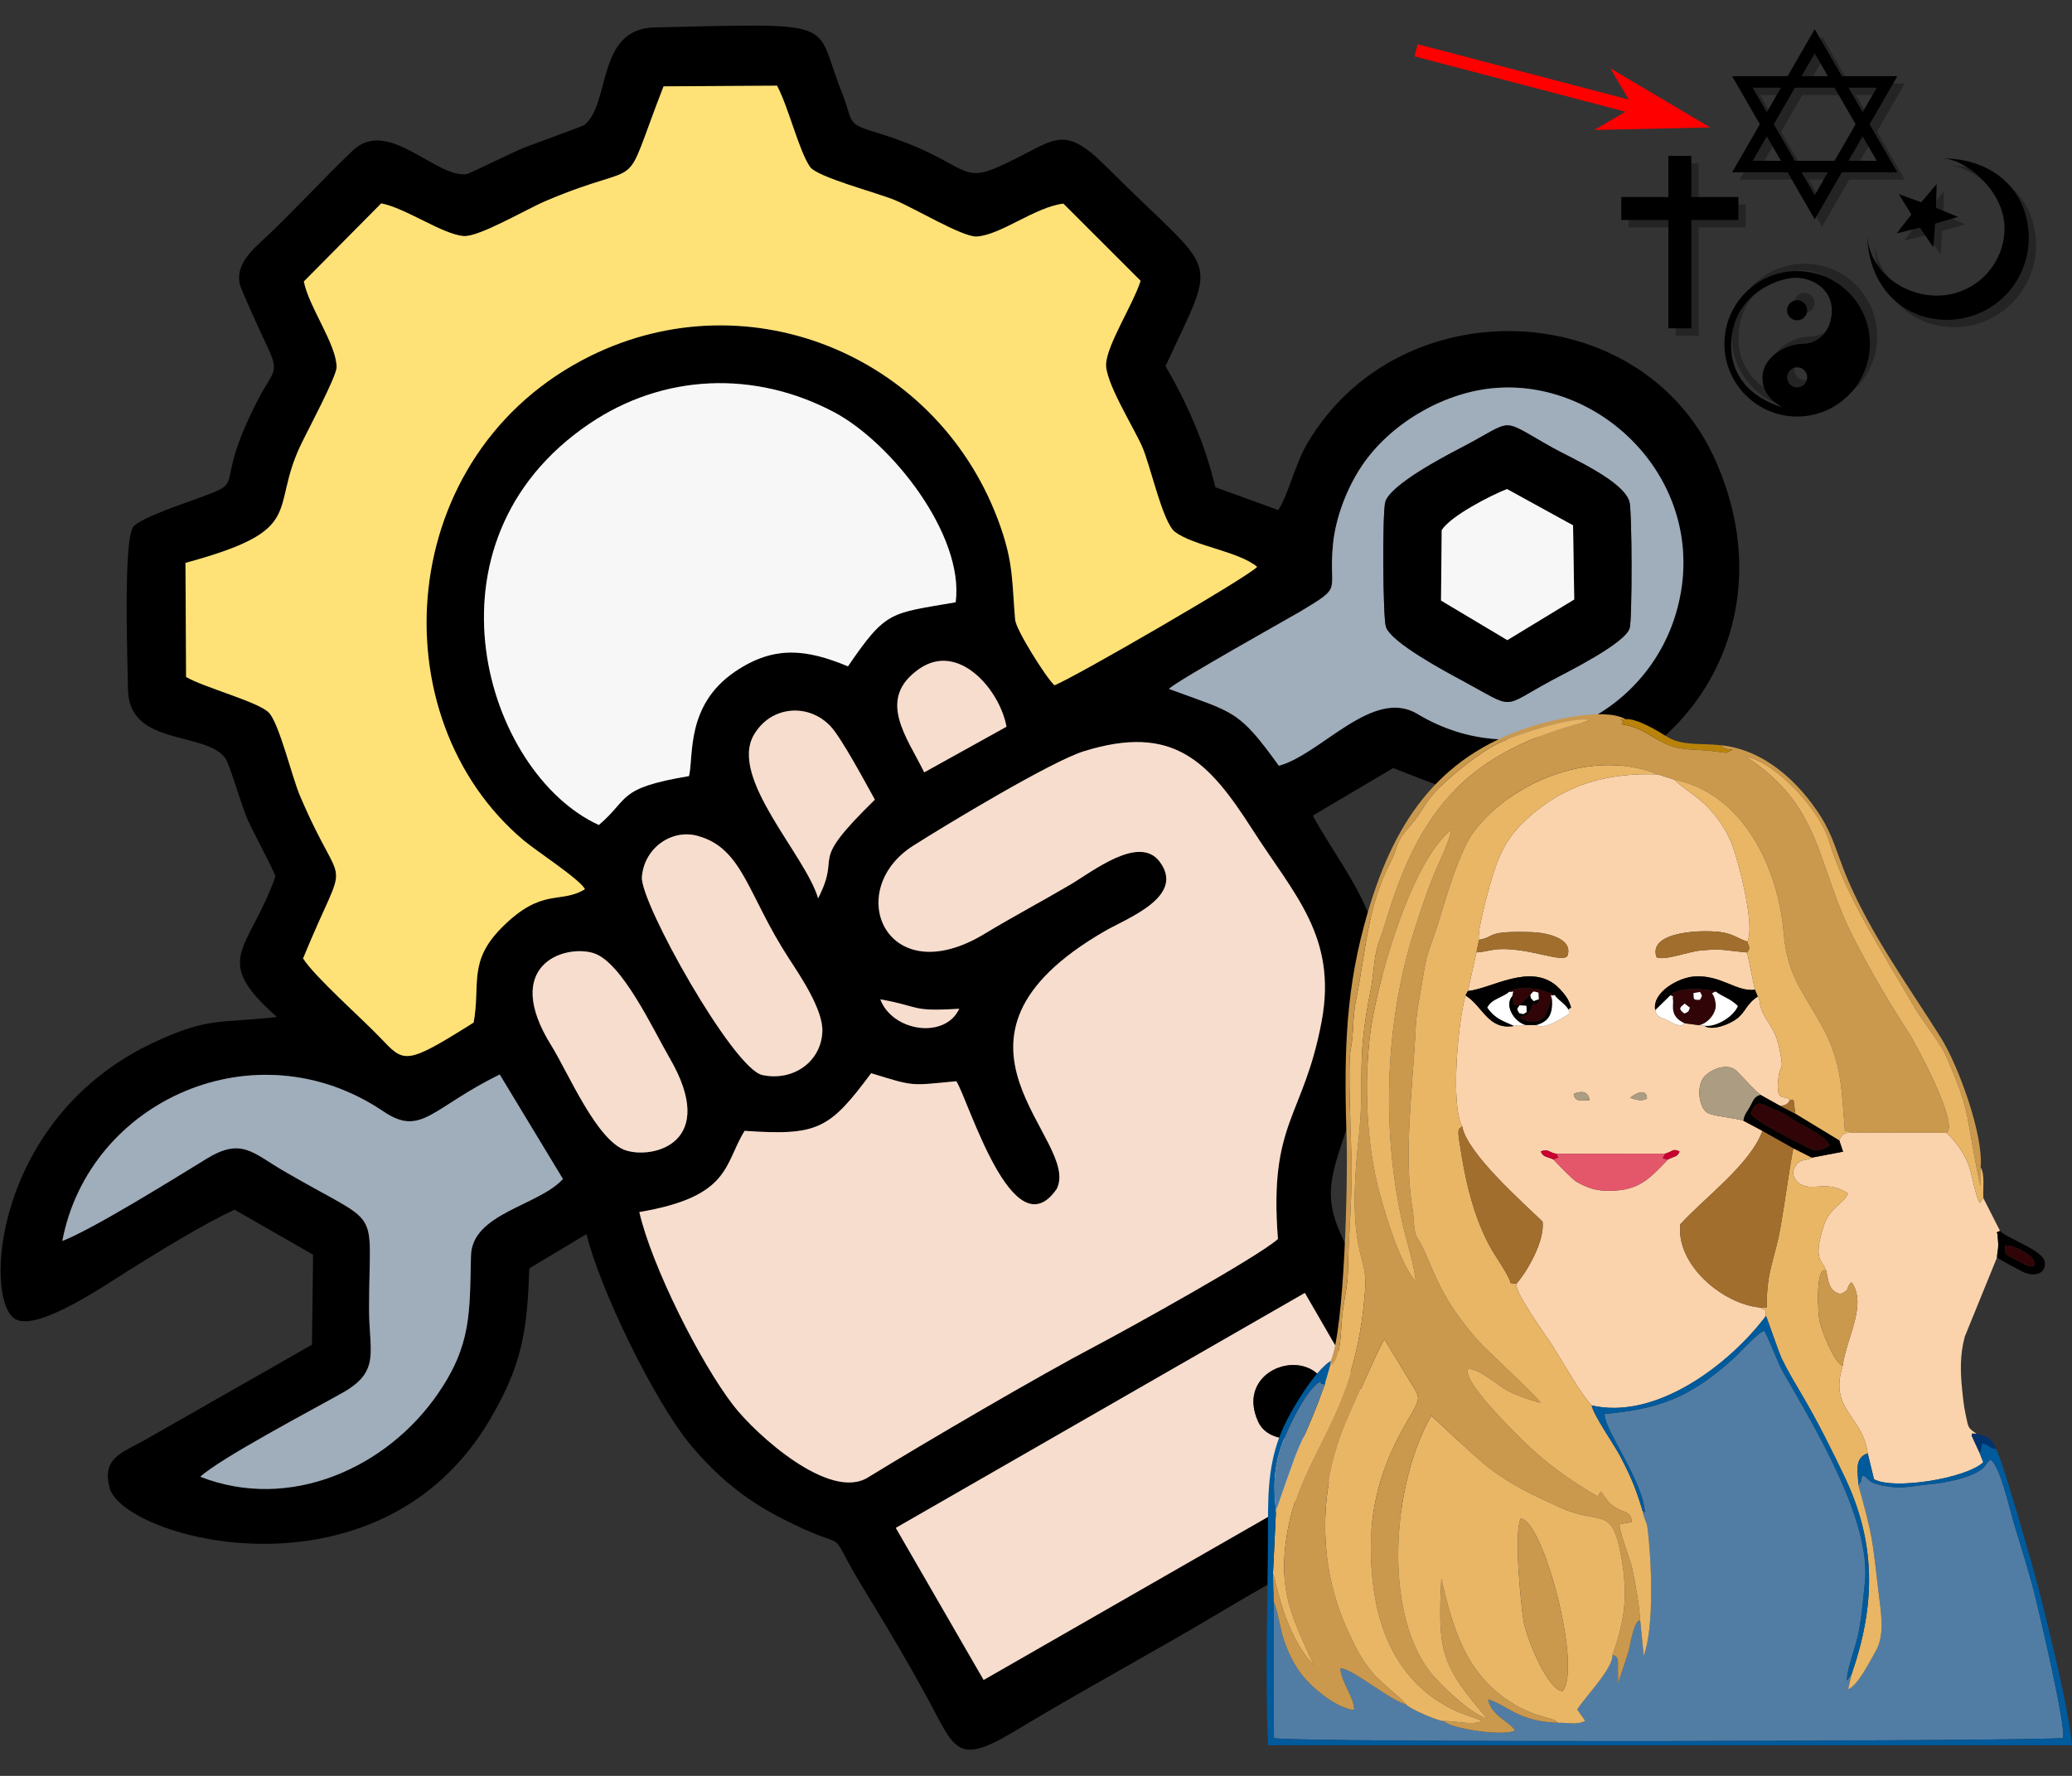 <?xml version="1.0" encoding="UTF-8" standalone="no"?>
<svg
   version="1.1"
   width="350"
   height="300"
   viewBox="0 0 350 300"
   id="svg62"
   sodipodi:docname="03838.svg"
   inkscape:version="1.3.2 (091e20e, 2023-11-25, custom)"
   inkscape:export-filename="03838.png"
   inkscape:export-xdpi="96"
   inkscape:export-ydpi="96"
   xml:space="preserve"
   xmlns:inkscape="http://www.inkscape.org/namespaces/inkscape"
   xmlns:sodipodi="http://sodipodi.sourceforge.net/DTD/sodipodi-0.dtd"
   xmlns:xlink="http://www.w3.org/1999/xlink"
   xmlns="http://www.w3.org/2000/svg"
   xmlns:svg="http://www.w3.org/2000/svg"><rect x="0" y="0" width="350" height="300" fill="#333333" stroke="none"/><defs
     id="defs62"><linearGradient
       id="linearGradient2889"><stop
         style="stop-color:#a0a3e1;stop-opacity:1"
         offset="0"
         id="stop2891" /><stop
         style="stop-color:#dedcfa;stop-opacity:1"
         offset="1"
         id="stop2893" /></linearGradient><linearGradient
       id="linearGradient2812"><stop
         style="stop-color:black;stop-opacity:1"
         offset="0"
         id="stop2814" /><stop
         style="stop-color:white;stop-opacity:0"
         offset="1"
         id="stop2816" /></linearGradient><mask
       id="mask2799"><path
         d="M 168.994,144.763 C 168.994,144.763 214.493,156.633 246.145,148.72 C 277.796,140.807 309.448,103.221 309.448,103.221 C 309.448,103.221 344.067,191.252 348.023,221.914 C 351.98,252.577 350.002,289.174 327.252,311.923 C 304.502,334.673 255.672,325.408 232.297,302.032 C 218.414,288.149 204.602,261.479 192.733,233.783 C 180.863,206.088 168.005,143.774 168.994,144.763 z "
         style="fill:#e8e7fe;fill-opacity:1;fill-rule:evenodd;stroke:black;stroke-width:3.125;stroke-linecap:butt;stroke-linejoin:round;stroke-miterlimit:4;stroke-dasharray:none;stroke-opacity:1"
         id="use2796" /></mask><mask
       id="mask2858"><path
         d="M 100,24 C 100,24 88.5,66.5 134,76 C 179.5,85.5 217,67 217,67 C 217,67 211,163.464 196,192.464 C 181,221.464 141.5,254 118,254 C 94.5,254 76,238.5 70,223.5 C 64,208.5 60.5,128 71,102 C 78.203,84.164 73,78.5 82,49.5 C 87.643,31.316 100.5,23 100,24 z "
         style="fill:#e8e7fe;fill-opacity:1;fill-rule:evenodd;stroke:black;stroke-width:3.125;stroke-linecap:butt;stroke-linejoin:miter;stroke-miterlimit:4;stroke-dasharray:none;stroke-opacity:1"
         id="use2848" /></mask><linearGradient
       x1="92.604"
       y1="304.51"
       x2="263.83"
       y2="26.29"
       id="linearGradient2895"
       xlink:href="#linearGradient2889"
       gradientUnits="userSpaceOnUse" /></defs><sodipodi:namedview
     id="namedview62"
     pagecolor="#ffffff"
     bordercolor="#000000"
     borderopacity="0.25"
     inkscape:showpageshadow="2"
     inkscape:pageopacity="0.0"
     inkscape:pagecheckerboard="0"
     inkscape:deskcolor="#d1d1d1"
     inkscape:document-units="px"
     inkscape:zoom="1.0078863"
     inkscape:cx="188.01725"
     inkscape:cy="227.20818"
     inkscape:window-width="1920"
     inkscape:window-height="991"
     inkscape:window-x="-9"
     inkscape:window-y="-9"
     inkscape:window-maximized="1"
     inkscape:current-layer="svg62" /><g
     id="g2"><g
       id="g62"><g
         id="Layer1000"
         transform="matrix(-0.689,0,0,0.689,252.971,9.882)"><path
           d="m 25.65,340.003 21.603,-37.346 100.289,57.611 -21.538,37.287 z m 218.995,-90.903 c 16.819,8.281 19.182,15.361 28.525,9.051 31.218,-21.085 72.137,-2.737 78.707,31.764 -7.508,-2.888 -27.475,-15.316 -35.363,-20.157 -8.562,-5.255 -11.291,-1.453 -18.827,2.945 -24.8,14.475 -21.012,7.575 -21.014,33.914 -8e-4,10.554 -2.878,15.235 6.479,20.517 7.405,4.18 29.938,16.029 34.896,20.594 -22.037,8.59 -45.72,-2.2 -58.221,-20.325 -8.28,-12.005 -7.807,-19.883 -8.137,-33.859 -0.247,-10.445 -16.562,-12.218 -22.547,-18.819 z m -22.9,-29.787 c 7.25,-2.13 22.453,3.088 10.263,22.665 -4.163,6.685 -11.139,23.392 -18.268,25.724 -6.701,2.192 -22.899,-1.797 -10.71,-22.706 3.961,-6.795 11.678,-23.615 18.715,-25.682 z m -89.765,13.671 c 12.205,0.754 9.415,-0.572 19.35,-2.302 -3,7.954 -15.885,9.794 -19.35,2.302 z m 64.204,-42.401 c 6.333,-1.708 13.041,2.988 13.602,10.082 0.492,6.229 -22.366,47.008 -29.493,48.56 -7.516,1.637 -14.442,-3.198 -14.75,-10.621 -0.22,-5.31 5.311,-13.508 8.17,-17.894 10.243,-15.713 11.263,-27.103 22.471,-30.126 z M 53.852,289.432 c 2.248,-28.854 -6.238,-29.561 -10.698,-53.274 -3.921,-20.852 6.753,-31.166 16.938,-47.08 10.748,-16.795 19.381,-26.047 41.349,-19.224 7.957,2.471 33.639,17.95 41.818,23.152 17.37,11.048 6.524,36.163 -17.521,21.585 -6.779,-4.11 -14.126,-7.999 -20.979,-12.035 -5.436,-3.203 -16.812,-12.263 -21.849,-5.709 -6.6,8.589 7.891,13.931 13.389,17.107 46.332,26.761 5.538,51.133 11.803,63.233 10.693,15.483 21.641,-21.886 24.599,-26.431 11.639,1.101 10.091,1.312 20.887,-1.958 10.233,13.739 13.01,15.352 31.026,14.123 5.064,8.205 3.332,16.133 25.802,19.907 -3.01,13.103 -14.838,36.782 -23.093,47.454 -5.424,7.011 -23.466,23.431 -32.911,17.64 C 139.972,339.067 112.139,322.797 98.607,315.692 90.838,311.612 58.674,293.789 53.852,289.432 Z m 98.818,-107.718 c 2.075,-3.699 8.242,-15.288 10.967,-18.096 5.519,-5.687 14.639,-4.859 18.73,2.275 6.047,10.545 -12.709,29.426 -15.777,40.017 -6.052,-11.804 3.097,-7.535 -13.919,-24.196 z m -32.27,-17.881 c 1.629,-9.004 11.679,-20.83 21.294,-14.246 10.794,7.391 3.044,16.835 -1.119,25.442 z m 12.459,-30.511 c -2.154,-16.438 15.691,-39.144 29.858,-46.632 19.384,-10.246 41.766,-9.463 59.987,2.89 42.844,29.046 25.404,85.648 -2.364,98.35 -7.639,-6.502 -4.363,-9.032 -22.112,-11.991 -1.164,-5.012 0.816,-17.38 -11.248,-25.594 -9.619,-6.55 -17.62,-5.512 -27.718,-1.313 -9.423,-13.8 -10.314,-12.907 -26.405,-15.71 z m -79.231,40.084 c -10.364,-2.814 -23.045,-19.274 -33.962,-12.712 -25.556,15.361 -56.809,0.963 -63.818,-26.198 -7.851,-30.429 18.548,-56.508 45.709,-53.614 12.256,1.306 24.926,8.831 31.772,19.074 3.6,5.387 6.344,12.513 7.008,18.991 1.263,12.319 -2.957,10.07 8.245,16.771 1.869,1.118 30.76,17.256 31.975,18.853 -15.962,5.906 -16.957,4.949 -26.929,18.835 z M 106.449,35.588 c 6.949,0.826 15.362,7.728 21.273,8.058 3.386,0.189 15.315,-6.967 20.009,-8.91 4.565,-1.889 19.087,-5.628 20.847,-8.175 2.708,-3.919 5.264,-14.621 8.075,-19.895 l 27.823,0.164 c 10.944,28.101 3.144,17.177 28.869,28.098 4.773,2.026 16.378,8.891 20.14,8.602 5.194,-0.399 14.206,-6.87 20.215,-8.005 l 18.965,19.144 c -1.215,6.216 -8.011,15.421 -8.034,21.005 -0.009,2.278 7.199,15.723 8.828,19.157 7.693,16.221 -1.769,20.683 28.227,28.838 l -0.155,27.968 c -4.466,2.601 -17.463,6.016 -20.214,8.666 -2.561,2.467 -5.75,15.856 -7.668,20.368 -11.092,26.101 -12.29,11.997 -0.795,39.975 -2.83,4.476 -14.387,14.693 -18.842,19.348 -5.981,6.25 -6.016,7.053 -22.979,-3.631 -1.706,-9.454 1.413,-14.92 -6.881,-23.269 -9.93,-9.995 -14.314,-5.707 -20.395,-9.419 1.039,-2.29 11.898,-9.357 14.952,-11.921 35.993,-30.208 31.852,-95.062 -16.325,-118.839 -39.259,-19.375 -86.055,0.352 -100.537,41.924 -3.181,9.131 -2.774,13.594 -3.574,22.779 -0.217,2.495 -7.561,14.13 -9.61,16.051 -4.239,-1.507 -47.614,-26.614 -49.707,-29.03 4.475,-3.802 15.613,-5.117 20.149,-8.582 3.019,-2.306 6.03,-16.373 8.054,-20.932 C 89.335,90.226 96.364,79.071 95.977,74.715 95.536,69.757 89.378,60.307 87.52,54.505 Z M 299.601,200.484 c 1.817,-4.179 4.8,-9.393 6.867,-13.946 1.394,-3.071 4.354,-13.295 5.301,-14.754 4.548,-7.006 23.827,-2.913 24.008,-17.076 0.079,-6.158 1.23,-36.68 -1.323,-39.917 -1.577,-2 -11.636,-5.436 -14.495,-6.479 -14.861,-5.425 -3.879,-1.191 -16.155,-24.846 -3.757,-7.239 -5.37,-6.227 -1.868,-13.51 0.955,-1.987 6.134,-13.276 6.425,-14.597 1.171,-5.319 -3.679,-8.934 -7.175,-12.276 -7.004,-6.696 -13.538,-13.851 -20.508,-20.506 -8.575,-8.189 -20.112,6.573 -27.841,5.805 -0.647,-0.064 -11.878,-5.646 -14.328,-6.581 -1.629,-0.621 -14.353,-5.285 -14.552,-5.44 -6.602,-5.164 -2.885,-23.644 -17.248,-23.977 -46.318,-1.072 -38.915,-1.694 -45.781,15.502 -3.381,8.466 -0.74,7.841 -9.462,10.537 -20.715,6.403 -19.259,12.476 -28.805,8.268 C 108.383,20.398 107.192,15.24 95.726,26.717 68.198,54.271 68.291,47 81.414,75.435 76.025,84.672 71.681,94.583 69.211,105.11 l -15.438,5.606 C 51.365,107.085 49.631,99.481 46.742,94.535 24.177,55.902 -34.975,58.285 -53.117,97.886 c -17.725,38.69 5.129,75.954 41.152,82.311 16.131,2.847 23.578,-0.796 37.551,-6.229 l 19.723,11.665 c -9.151,16.712 -23.546,30.007 -14.161,59.518 11.188,35.18 15.119,31.152 -1.253,58.682 -5.078,8.539 -9.493,16.878 -14.598,25.372 -2.087,3.473 -6.606,9.434 -6.603,13.379 0.003,5.65 4.829,6.991 9.302,9.669 16.475,9.863 33.666,18.956 50.179,28.819 16.572,9.898 33.528,18.947 50.043,28.929 14.745,8.911 14.741,4.468 22.001,-8.807 4.324,-7.905 9.591,-16.858 14.367,-24.601 11.915,-19.316 1.377,-8.554 21.217,-18.81 9.078,-4.692 15.528,-10.207 21.645,-17.375 9.231,-10.818 22.819,-39.157 25.924,-52.171 l 14.026,8.404 c 0.511,15.592 1.79,23.564 9.475,36.78 26.642,45.816 87.667,30.286 93.208,17.687 2.453,-7.928 -2.624,-9.131 -8.469,-12.41 l -40.935,-23.345 -0.276,-22.07 19.243,-11.025 c 7.37,3.346 19.064,10.562 26.258,15.064 5.46,3.417 21.789,14.667 27.356,11.83 8.118,-4.136 5.737,-49.639 -34.121,-68.053 -13.439,-6.209 -15.894,-4.465 -29.874,-6.098 16.288,-14.327 6.934,-15.996 0.339,-34.519 z"
           style="fill:#000000;fill-rule:evenodd"
           id="path1" /><path
           d="M 106.449,35.588 87.52,54.505 c 1.858,5.802 8.016,15.252 8.457,20.21 0.387,4.356 -6.642,15.511 -8.819,20.412 -2.025,4.559 -5.035,18.626 -8.054,20.932 -4.536,3.465 -15.674,4.781 -20.149,8.582 2.094,2.416 45.468,27.522 49.707,29.03 2.049,-1.921 9.393,-13.556 9.61,-16.051 0.8,-9.186 0.393,-13.648 3.574,-22.779 14.482,-41.573 61.278,-61.3 100.537,-41.924 48.178,23.777 52.318,88.63 16.325,118.839 -3.054,2.563 -13.913,9.63 -14.952,11.921 6.08,3.712 10.464,-0.576 20.395,9.419 8.294,8.349 5.176,13.815 6.881,23.269 16.963,10.685 16.998,9.882 22.979,3.631 4.454,-4.655 16.012,-14.872 18.842,-19.348 -11.495,-27.978 -10.297,-13.874 0.795,-39.975 1.918,-4.512 5.106,-17.901 7.668,-20.368 2.751,-2.65 15.748,-6.064 20.214,-8.666 l 0.155,-27.968 c -29.996,-8.155 -20.534,-12.617 -28.227,-28.838 -1.629,-3.434 -8.837,-16.879 -8.828,-19.157 0.023,-5.584 6.819,-14.789 8.034,-21.005 L 273.7,35.525 c -6.009,1.135 -15.021,7.606 -20.215,8.005 -3.762,0.289 -15.367,-6.576 -20.14,-8.602 C 207.62,24.007 215.42,34.931 204.476,6.83 L 176.653,6.667 c -2.811,5.274 -5.367,15.976 -8.075,19.895 -1.76,2.546 -16.282,6.285 -20.847,8.175 -4.694,1.943 -16.623,9.098 -20.009,8.91 -5.911,-0.33 -14.324,-7.232 -21.273,-8.058 z"
           style="fill:#ffe277;fill-rule:evenodd"
           id="path2" /><path
           d="m 53.852,289.432 c 4.822,4.357 36.986,22.18 44.756,26.26 13.531,7.105 41.365,23.376 55.805,32.229 9.445,5.791 27.487,-10.629 32.911,-17.64 8.255,-10.671 20.084,-34.351 23.093,-47.454 -22.471,-3.774 -20.738,-11.702 -25.802,-19.907 -18.016,1.23 -20.793,-0.383 -31.026,-14.123 -10.796,3.27 -9.248,3.06 -20.887,1.958 -2.958,4.545 -13.906,41.914 -24.599,26.431 -6.265,-12.101 34.529,-36.472 -11.803,-63.233 -5.498,-3.176 -19.989,-8.518 -13.389,-17.107 5.036,-6.554 16.412,2.506 21.849,5.709 6.852,4.037 14.2,7.925 20.979,12.035 24.045,14.578 34.891,-10.537 17.521,-21.585 -8.178,-5.202 -33.86,-20.68 -41.818,-23.152 -21.968,-6.823 -30.601,2.429 -41.349,19.224 -10.185,15.915 -20.86,26.228 -16.938,47.08 4.46,23.713 12.946,24.421 10.698,53.274 z"
           style="fill:#f7ddce;fill-rule:evenodd"
           id="path3" /><path
           d="m 132.859,133.322 c 16.091,2.803 16.982,1.91 26.405,15.71 10.098,-4.2 18.099,-5.237 27.718,1.313 12.063,8.214 10.084,20.582 11.248,25.594 17.748,2.959 14.473,5.489 22.112,11.991 27.768,-12.701 45.207,-69.304 2.364,-98.35 -18.221,-12.353 -40.603,-13.136 -59.987,-2.89 -14.167,7.488 -32.012,30.193 -29.858,46.632 z"
           style="fill:#f7f7f7;fill-rule:evenodd"
           id="path4" /><path
           d="m 58.68,334.259 c -3.771,8.207 -22.611,3.683 -16.496,-9.084 4.692,-9.795 22.359,-3.68 16.496,9.084 z m 67.323,63.296 21.538,-37.287 -100.289,-57.611 -21.603,37.346 z"
           style="fill:#f7ddce;fill-rule:evenodd"
           id="path5" /><path
           d="m 229.144,274.726 c 5.985,6.601 22.301,8.373 22.547,18.819 0.33,13.977 -0.143,21.855 8.137,33.859 12.501,18.125 36.184,28.915 58.221,20.325 -4.958,-4.565 -27.49,-16.414 -34.896,-20.594 -9.357,-5.282 -6.48,-9.963 -6.479,-20.517 10e-4,-26.339 -3.787,-19.439 21.014,-33.914 7.536,-4.399 10.265,-8.2 18.827,-2.945 7.887,4.841 27.855,17.269 35.363,20.157 -6.57,-34.502 -47.489,-52.849 -78.707,-31.764 -9.343,6.31 -11.707,-0.77 -28.525,-9.051 z"
           style="fill:#a0adbb;fill-rule:evenodd"
           id="path6" /><path
           d="m -32.381,139.639 c -0.645,-2.323 -0.586,-28.408 0.033,-30.855 1.302,-5.144 14.117,-10.702 18.825,-13.33 13.527,-7.551 8.883,-7.084 22.452,-0.03 4.36,2.267 17.473,9.164 18.613,13.347 0.71,2.603 0.593,28.076 -0.158,30.532 -1.18,3.856 -14.733,11.068 -18.773,13.245 -13.229,7.128 -9.167,6.78 -21.8,-0.045 -3.78,-2.042 -18.147,-9.102 -19.192,-12.864 z m 86.009,33.767 c 9.972,-13.887 10.967,-12.929 26.929,-18.835 -1.215,-1.596 -30.107,-17.735 -31.975,-18.853 -11.203,-6.702 -6.983,-4.453 -8.245,-16.771 -0.664,-6.478 -3.408,-13.604 -7.008,-18.991 C 26.483,89.713 13.812,82.188 1.556,80.882 c -27.16,-2.894 -53.56,23.185 -45.709,53.614 7.008,27.161 38.262,41.559 63.818,26.198 10.917,-6.562 23.599,9.898 33.962,12.712 z"
           style="fill:#a0adbb;fill-rule:evenodd"
           id="path7" /><path
           d="m -2.31,105.562 c 4.138,1.61 13.875,6.653 16.012,10.081 l 0.166,17.262 -16.258,9.703 -16.402,-9.967 0.287,-18.179 z m -30.071,34.078 c 1.045,3.762 15.412,10.822 19.192,12.864 12.634,6.825 8.571,7.173 21.8,0.045 4.04,-2.176 17.592,-9.388 18.773,-13.245 0.751,-2.456 0.868,-27.929 0.158,-30.532 C 26.402,104.588 13.289,97.692 8.929,95.425 -4.64,88.371 0.004,87.904 -13.523,95.455 c -4.707,2.628 -17.523,8.185 -18.825,13.33 -0.619,2.447 -0.679,28.532 -0.033,30.855 z"
           style="fill:#000000;fill-rule:evenodd"
           id="path8" /><path
           d="m 196.184,190.584 c -11.209,3.023 -12.228,14.413 -22.471,30.126 -2.859,4.386 -8.39,12.584 -8.17,17.894 0.308,7.424 7.234,12.258 14.75,10.621 7.127,-1.551 29.985,-42.331 29.493,-48.56 -0.561,-7.093 -7.268,-11.79 -13.602,-10.082 z"
           style="fill:#f7ddce;fill-rule:evenodd"
           id="path9" /><path
           d="m 221.745,219.314 c -7.037,2.068 -14.754,18.887 -18.715,25.682 -12.189,20.91 4.01,24.898 10.71,22.706 7.129,-2.332 14.105,-19.039 18.268,-25.724 12.19,-19.577 -3.013,-24.795 -10.263,-22.665 z"
           style="fill:#f7ddce;fill-rule:evenodd"
           id="path10" /><path
           d="m -18.504,114.461 -0.287,18.179 16.402,9.967 16.258,-9.703 -0.166,-17.262 C 11.565,112.215 1.827,107.172 -2.31,105.562 Z"
           style="fill:#f7f7f7;fill-rule:evenodd"
           id="path11" /><path
           d="m 152.669,181.714 c 17.016,16.661 7.867,12.392 13.919,24.196 3.068,-10.591 21.825,-29.472 15.777,-40.017 -4.09,-7.133 -13.211,-7.962 -18.73,-2.275 -2.725,2.808 -8.891,14.397 -10.967,18.096 z"
           style="fill:#f7ddce;fill-rule:evenodd"
           id="path12" /><path
           d="m 120.399,163.833 20.176,11.195 c 4.163,-8.607 11.913,-18.051 1.119,-25.442 -9.616,-6.584 -19.665,5.243 -21.294,14.246 z"
           style="fill:#f7ddce;fill-rule:evenodd"
           id="path13" /><path
           d="m 58.68,334.259 c 5.863,-12.764 -11.804,-18.879 -16.496,-9.084 -6.115,12.768 12.725,17.292 16.496,9.084 z"
           style="fill:#000000;fill-rule:evenodd"
           id="path14" /><path
           d="m 131.98,232.985 c 3.465,7.492 16.35,5.652 19.35,-2.302 -9.934,1.73 -7.145,3.056 -19.35,2.302 z"
           style="fill:#f7ddce;fill-rule:evenodd"
           id="path15" /></g><g
         id="Layer1001"
         transform="matrix(-0.264,0,0,0.264,375.89,91.825)"><path
           d="m 239.038,723.324 2.293,9.726 c -6.107,-1.854 -14.405,-18.751 -17.734,-24.457 -5.902,-10.119 -3.309,-24.613 -1.882,-36.499 4.409,-36.715 3.483,-35.049 13.127,-70.088 -3.329,-2.571 -1.051,-2.632 -2.777,-5.624 -5.417,1.651 -0.815,4.938 -18.219,7.253 -8.431,1.121 -16.378,-1.009 -24.62,-1.695 -9.005,-0.749 -23.915,-3.584 -31.624,-8.414 -4.94,-3.094 -3.694,-4.552 -7.495,-7.326 -6.253,4.589 -12.162,31.837 -15.062,41.43 -4.196,13.877 -9.147,29.336 -12.681,43.253 -3.181,12.527 -20.538,85.802 -18.564,93.367 6.78,2.021 489.465,3.311 504.93,0.095 l 0.17,-87.009 c -2.338,4.175 -4.455,18.314 -6.742,24.769 -2.644,7.463 -5.427,13.388 -9.997,19.932 -6.349,9.092 -22.951,23.107 -34.701,24.391 -0.453,-7.896 8.425,-18.078 8.79,-26.764 -7.924,0.244 -30.917,20.098 -42.176,23.261 -2.774,3.024 -19.996,10.413 -23.939,10.557 -5.364,5.276 -39.311,9.861 -45.529,6.033 2.381,-5.329 15.161,-9.185 17.101,-19.937 -5.037,1.121 -14.15,7.326 -20.139,9.872 -8.72,3.708 -14.873,4.579 -24.494,5.146 -5.303,-0.336 -12.551,1.693 -17.498,-1.312 l 5.062,-7.199 c -3.928,-6.757 -23.198,-26.413 -22.557,-34.965 -4.2,1.134 -3.437,3.447 -3.496,8.77 -0.035,3.169 -0.069,6.365 -0.099,9.529 -1.192,-4.442 -4.721,-13.98 -6.592,-20.274 -1.284,-4.318 -3.255,-19.926 -7.53,-20.108 l -2.275,22.7 c -6.863,-18.595 -5.076,-61.419 -2.271,-82.92 0.277,-2.119 2.562,-6.214 3.011,-9.877 l -1.455,1.032 c 1.023,-20.108 26.325,-53.377 25.727,-63.006 -35.193,-3.266 -54.412,-10.442 -81.973,-35.044 -4.382,-3.911 -16.05,-17.141 -20.03,-18.168 -1.848,1.887 -8.748,20.488 -12.008,26.169 -20.715,36.09 -56.777,95.46 -52.465,135.238 1.243,11.463 1.977,22.425 4.499,33.873 1.574,7.144 7.608,23.35 6.877,28.542 z"
           style="fill:#517da5;fill-rule:evenodd"
           id="path16" /><path
           d="m 358.395,390.379 69.515,0.09 c 4.79,-0.608 5.084,-3.552 10.071,-1.504 -1.449,3.781 -4.485,3.415 -8.122,5.16 -1.806,2.07 -12.476,12.96 -14.537,14.129 -7.678,4.353 -12.978,6.063 -22.248,5.898 -18.662,-0.331 -25.168,-8.408 -36.517,-20.081 -3.883,-2.055 -6.163,-1.507 -7.392,-5.106 4.318,-2.259 4.946,0.386 9.231,1.415 z m 48.311,-34.244 c 0.903,-5.776 5.233,-6.144 10.214,-3.979 -0.565,5.495 -5.375,4.053 -10.214,3.979 z m -25.933,-1.484 c -4.186,1.177 -6.773,2.42 -10.781,0.562 0.157,-7.14 7.292,-3.518 10.781,-0.562 z m -28.207,-203.617 c -4.413,4.777 -14.547,10.426 -21.131,17.302 -6.679,6.973 -11.379,13.739 -15.203,22.653 -4.453,10.382 -15.835,54.557 -10.379,63.687 5.578,-1.81 8.652,-4.574 15.374,-5.817 10.782,-1.993 48.676,-1.426 42.67,15.873 -5.37,2.295 -20.217,-3.577 -28.254,-4.358 -14.302,-1.389 -16.887,0.201 -29.728,1.274 l -4.992,23.868 c 12.076,1.446 21.826,-9.783 39.022,-8.486 9.851,0.743 26.864,9.932 24.8,21.554 -1.157,5.126 -3.724,4.364 -8.262,6.654 -1.282,0.647 -3.551,2.057 -4.812,2.408 -4.214,1.174 -3.607,0.883 -5.69,-0.691 l -9.404,1.225 -3.245,0.364 c -4.819,3.571 -16.299,-0.933 -21.067,-4.713 -5.552,-4.402 -5.803,-9.164 -13.107,-14.004 -1.794,2.49 -0.778,3.919 -2.254,7.952 -2.989,8.168 -8.681,12.063 -11.293,23.938 -3.783,17.195 -0.779,11.369 0.197,19.34 2.172,17.733 -3.52,10.949 -7.264,15.005 1.433,2.882 3.138,3.491 6.319,3.725 l 12.453,-6.964 c 5.484,-4.603 10.167,-10.221 15.306,-15.322 5.382,-5.342 15.823,-1.598 20.531,3.42 5.306,5.655 3.912,18.774 -1.206,22.929 -3.236,2.627 -18.444,3.605 -23.674,5.482 l -12.12,6.454 c 7.656,21.431 37.413,43.08 52.546,59.822 2.816,25.918 -27.13,51.004 -51.014,53.227 l -3.412,1.799 -0.379,3.571 c 22.769,30.413 70.031,66.974 111.529,57.276 6.973,-7.333 18.583,-28.068 25.019,-38.159 4.212,-6.605 24.482,-34.358 23.088,-39.713 -7.538,-8.652 -18.238,-28.039 -16.69,-39.76 13.264,-12.845 48.168,-43.582 51.417,-60.881 7.623,-13.612 2.535,-68.14 -2.138,-83.843 -11.26,7.048 -14.359,22.359 -31.169,19.543 -4.531,-1.258 -4.777,0.403 -7.452,-0.6 l -6.847,-0.005 c -5.04,3.203 -16.291,-4.185 -21.246,-7.543 l 0.901,-2.373 c -1.71,-1.998 -2.539,0.456 -0.327,-5.101 1.228,-3.086 5.409,-7.934 8.016,-10.138 17.134,-14.485 41.298,1.752 56.66,3.44 l -5.54,-24.772 c -4.628,-0.051 -9.572,-1.889 -15.013,-2.073 -19.329,-0.653 -39.59,8.888 -43.176,4.413 -4.162,-11.562 14.274,-15.032 22.724,-15.28 30.382,-0.891 22.371,2.795 33.831,4.947 1.701,-5.037 -7.227,-36.461 -9.517,-43.489 -4.714,-14.462 -10.069,-23.679 -21.12,-33.865 -24.012,-22.131 -51.355,-29.731 -83.751,-28.536 z"
           style="fill:#fad3ac;fill-rule:evenodd"
           id="path17" /><path
           d="m 495.022,182.985 c 26.42,20.37 48.946,101.022 52.501,133.851 3.047,28.143 2.042,59.893 -3.735,87.647 -3.192,15.337 -15.179,56.81 -25.699,67.345 0.012,-6.697 6.043,-26.78 7.891,-34.752 14.159,-61.085 11.833,-130.99 -7.427,-190.632 -3.506,-10.855 -6.946,-21.367 -11.159,-31.989 -4.035,-10.173 -9.912,-20.951 -12.372,-31.469 z m -111.302,-70.644 3.078,0.283 c -2.731,1.342 -1.469,-0.449 -0.942,3.062 -14.458,2.116 -21.177,10.776 -31.957,14.072 -9.863,3.016 -17.087,1.476 -30.464,3.625 -6.8,1.093 -3.845,0.12 -8.198,-1.471 5.62,-0.498 5.363,-0.945 7.853,-2.899 -27.657,2.613 -50.067,23.196 -64.295,45.675 -7.836,12.38 -10.737,24.632 -16.207,37.855 -15.211,36.776 -39.658,70.28 -60.492,103.434 -11.351,18.064 -27.448,62.347 -25.587,83.166 l -0.11,11.837 c 1.762,-3.628 7.033,-36.156 8.565,-43.828 2.904,-14.543 8.044,-25.938 13.751,-39.335 3.673,-8.623 15.31,-22.482 20.87,-32.245 19.773,-34.721 42.294,-67.456 54.163,-105.822 5.942,-19.205 32.858,-49.235 53.08,-53.529 -49.701,32.136 -44.972,69.778 -69.452,116.996 -10.56,20.369 -21.66,39.607 -34.214,58.825 -5.369,8.219 -33.081,60.005 -24.82,65.021 l 60.051,-0.136 4.992,-1.202 c 2.215,-26.821 1.778,-43.975 15.333,-68.213 12.373,-22.125 21.53,-31.424 23.86,-58.601 3.536,-41.241 25.677,-88.874 69.989,-97.879 l 10.527,-3.339 c 40.045,-16.354 91.415,2.86 117.243,36.03 9.519,12.225 18.417,43.243 23.177,58.859 3.716,12.194 7.335,18.342 9.292,31.631 1.654,11.232 4.732,24.47 5.223,35.746 1.543,35.446 8.103,81.297 1.867,116.712 -0.913,5.186 -0.41,13.771 -2.782,17.407 -9.584,14.691 -10.627,33.438 -38.043,64.866 -6.707,7.689 -39.068,36.976 -40.883,40.84 6.403,-1.52 18.801,-5.852 24.199,-9.641 4.945,-3.471 17.71,-13.411 22.233,-11.746 2.797,8.412 -28.248,38.719 -35.336,45.719 -14.435,14.254 -30.347,25.602 -47.685,35.576 l -2.077,-3.204 c -3.15,4.402 -4.989,7.883 -9.442,10.409 -5.751,3.264 -10.053,2.683 -10.312,9.178 l 7.751,1.423 c 0.543,4.342 -6.739,22.155 -8.094,28.502 -2.123,9.95 -4.406,22.918 -5.063,33.034 4.275,0.182 6.246,15.79 7.53,20.108 1.871,6.294 5.4,15.832 6.592,20.274 0.031,-3.164 0.064,-6.359 0.099,-9.529 0.059,-5.322 -0.704,-7.636 3.496,-8.77 -8.179,-22.48 -9.935,-39.108 -5.572,-63.072 6.073,-33.358 12.678,-19.173 39.324,-31.37 16.582,-7.591 30.265,-13.68 44.989,-24.996 10.334,-7.942 36.289,-33.064 37.236,-33.625 24.615,42.858 31.089,123.523 1.324,163.199 -6.079,8.103 -27.632,28.678 -37.077,30.534 29.558,-34.119 31.695,-43.059 29.285,-89.455 -7.348,31.78 -15.547,60.826 -44.781,79.307 -16.488,10.423 -27.779,9.269 -29.735,12.953 9.621,-0.567 15.774,-1.439 24.494,-5.146 5.99,-2.546 15.102,-8.751 20.139,-9.872 -1.94,10.752 -14.72,14.608 -17.101,19.937 6.218,3.828 40.165,-0.758 45.529,-6.033 -7.093,-0.373 -18.559,3.048 -24.66,-0.056 2.223,-1.285 12.02,-4.256 16.052,-6.087 42.468,-19.286 55.378,-61.597 55.174,-106.405 -0.118,-26.052 -7.257,-50.206 -19.707,-72.954 -11.774,-21.514 -13.296,-19.233 -6.272,-30.347 2.084,-3.297 17.108,-28.266 17.345,-28.421 2.877,3.881 21.99,47.352 25.015,54.75 17.541,42.897 17.503,91.541 -2.528,133.62 -4.827,10.14 -7.655,16.107 -14.931,24.91 -5.493,6.646 -19.156,16.818 -21.549,20.434 11.259,-3.162 34.252,-23.017 42.176,-23.261 -0.364,8.685 -9.243,18.868 -8.79,26.764 11.75,-1.284 28.352,-15.299 34.701,-24.391 4.57,-6.544 7.353,-12.469 9.997,-19.932 2.287,-6.455 4.404,-20.594 6.742,-24.769 l 0.435,-17.812 c -2.149,3.026 -6.022,36.565 -26.102,58.32 13.832,-30.92 23.08,-47.547 17.164,-83.759 -8.874,-54.315 -44.546,-73.631 -50.159,-158.346 -1.382,-20.853 12.219,-22.408 4.352,-94.342 -4.464,-40.818 1.981,-47.223 -7.838,-95.983 -1.591,-7.9 -1.766,-15.518 -3.278,-23.252 -1.362,-6.965 -4.119,-12.848 -6.114,-19.576 -21.844,-73.663 -52.994,-109.549 -130.497,-129.388 9.144,-3.275 48.477,9.854 57.687,14.321 12.539,6.08 31.801,21.327 41.255,31.76 6.086,6.716 9.704,14.676 15.202,20.794 11.186,12.447 7.006,12.091 13.163,23.916 14.821,28.463 15.781,57.492 21.9,87.207 2.524,12.255 1.326,21.721 3.536,32.515 2.028,9.908 -0.302,57.696 -0.591,71.254 -0.498,23.422 2.004,47.587 2.375,71.036 0.16,10.11 3.295,20.979 3.98,31.887 0.373,5.948 1.025,27.367 7.266,27.814 l -0.266,-2.784 C 563.507,502.888 561.39,407.279 562.175,381.899 c 1.51,-48.841 1.637,-90.216 -11.246,-137.835 -15.7,-58.036 -41.466,-104.062 -101.652,-125.258 -15.371,-5.414 -51.303,-14.419 -65.557,-6.465 z"
           style="fill:#ca994e;fill-rule:evenodd"
           id="path18" /><path
           d="m 154.772,418.822 -10.652,20.983 c 3.955,1.947 1.273,-0.24 1.52,3.449 0.004,0.061 -0.359,3.965 -0.378,4.687 -0.102,3.783 0.655,5.398 0.81,8.946 l 20.553,50.468 c 3.176,11.454 2.912,22.483 1.724,34.205 -0.528,5.216 -1.046,10.311 -2.164,15.459 -1.87,8.613 -1.185,8.7 -7.055,12.613 4.62,-0.15 2.025,-0.582 3.179,1.139 l -5.07,10.981 -2.389,6.098 c 10.73,10.377 57.988,17.944 69.93,10.799 l 3.992,-16.507 c 3.209,-24.3 24.952,-27.684 16.026,-55.914 -2.202,-17.461 -16.004,-39.477 -5.645,-53.541 4.317,4.054 -0.015,4.491 6.938,7.478 7.433,-1.296 7.84,-8.241 9.234,-14.846 2.178,-6.835 8.848,-6.099 1.744,-28.29 -4.095,-12.792 -12.203,-13.583 -15.68,-21.14 12.836,-8.627 21.788,-1.585 29.859,-5.661 4.171,-2.107 6.557,-6.541 4.377,-10.805 -3.297,-6.447 -7.17,-4.003 -11.079,-6.492 l -19.991,-3.828 2.426,-7.159 c -1.831,-4.863 -3.724,-4.863 -8.588,-5.017 l -60.051,0.136 c -5.768,5.531 -10.515,11.812 -13.689,19.548 -3.007,7.329 -4.606,21.014 -7.678,25.282 z"
           style="fill:#fad3ac;fill-rule:evenodd"
           id="path19" /><path
           d="m 363.093,147.695 c 32.396,-1.195 59.739,6.405 83.751,28.536 11.051,10.186 16.406,19.403 21.12,33.865 2.291,7.028 11.219,38.452 9.517,43.489 l 1.633,7.993 5.54,24.772 1.464,2.778 c 4.673,15.702 9.761,70.231 2.138,83.843 2.209,1.834 3.017,1.122 1.886,8.947 -3.432,23.738 -8.809,49.194 -20.93,70.167 -2.663,4.608 -11.195,16.796 -11.988,21.124 l -3.694,0.403 c 1.394,5.354 -18.875,33.108 -23.088,39.713 -6.436,10.091 -18.045,30.825 -25.019,38.159 -1.442,6.779 -14.156,24.687 -18.258,32.497 -6.85,13.041 -10.01,20.585 -14.338,34.959 -0.45,3.663 -2.735,7.758 -3.011,9.877 -2.805,21.501 -4.591,64.325 2.271,82.92 l 2.275,-22.7 c 0.658,-10.117 2.94,-23.084 5.063,-33.034 1.354,-6.347 8.636,-24.161 8.094,-28.502 l -7.751,-1.423 c 0.259,-6.495 4.561,-5.914 10.312,-9.178 4.453,-2.527 6.292,-6.007 9.442,-10.409 l 2.077,3.204 c 17.338,-9.973 33.25,-21.322 47.685,-35.576 7.088,-7 38.133,-37.307 35.336,-45.719 -4.523,-1.665 -17.287,8.275 -22.233,11.746 -5.398,3.788 -17.797,8.121 -24.199,9.641 1.815,-3.864 34.176,-33.151 40.883,-40.84 27.416,-31.428 28.459,-50.175 38.043,-64.866 2.372,-3.636 1.868,-12.222 2.782,-17.407 6.237,-35.414 -0.324,-81.266 -1.867,-116.712 -0.491,-11.277 -3.569,-24.515 -5.223,-35.746 -1.958,-13.289 -5.576,-19.437 -9.292,-31.631 -4.759,-15.616 -13.657,-46.634 -23.177,-58.859 -25.829,-33.17 -77.198,-52.384 -117.243,-36.03 z"
           style="fill:#e9b666;fill-rule:evenodd"
           id="path20" /><path
           d="m 424.004,734.356 c -12.645,-15.511 12.745,-110.41 26.807,-110.371 4.413,8.688 0.057,52.861 -1.683,64.653 -1.534,10.396 -15.077,44.804 -25.124,45.718 z m -31.925,-23.235 c -0.641,8.552 18.629,28.208 22.557,34.965 l -5.062,7.199 c 4.947,3.005 12.195,0.976 17.498,1.312 1.955,-3.684 13.246,-2.53 29.735,-12.953 29.234,-18.481 37.433,-47.527 44.781,-79.307 2.41,46.396 0.274,55.337 -29.285,89.455 9.444,-1.856 30.997,-22.431 37.077,-30.534 29.765,-39.677 23.291,-120.341 -1.324,-163.199 -0.947,0.561 -26.902,25.683 -37.236,33.625 -14.724,11.316 -28.407,17.405 -44.989,24.996 -26.645,12.197 -33.251,-1.988 -39.324,31.37 -4.362,23.964 -2.607,40.592 5.572,63.072 z"
           style="fill:#e9b666;fill-rule:evenodd"
           id="path21" /><path
           d="m 500.134,753.483 c 3.943,-0.144 21.165,-7.533 23.939,-10.557 2.393,-3.616 16.056,-13.787 21.549,-20.434 7.276,-8.803 10.104,-14.769 14.931,-24.91 20.031,-42.079 20.068,-90.723 2.528,-133.62 -3.025,-7.398 -22.138,-50.869 -25.015,-54.75 -0.237,0.155 -15.261,25.124 -17.345,28.421 -7.023,11.115 -5.502,8.833 6.272,30.347 12.45,22.748 19.588,46.903 19.707,72.954 0.204,44.808 -12.706,87.119 -55.174,106.405 -4.032,1.831 -13.829,4.803 -16.052,6.087 6.101,3.104 17.567,-0.317 24.66,0.056 z"
           style="fill:#e9b666;fill-rule:evenodd"
           id="path22" /><path
           d="m 264.546,392.933 c 3.909,2.489 7.782,0.045 11.079,6.492 2.18,4.264 -0.205,8.698 -4.377,10.805 -8.071,4.076 -17.023,-2.966 -29.859,5.661 3.476,7.556 11.585,8.348 15.68,21.14 7.103,22.191 0.433,21.455 -1.744,28.29 7.03,-3.67 5.435,27.389 4.146,32.679 -1.662,6.82 -8.943,25.492 -14.672,28.23 8.926,28.229 -12.817,31.614 -16.026,55.914 9.152,3.048 5.961,12.4 6.071,19.863 -9.644,35.039 -8.718,33.373 -13.127,70.088 -1.427,11.886 -4.021,26.381 1.882,36.499 3.328,5.706 11.627,22.603 17.734,24.457 l -2.293,-9.726 c -15.338,-44.437 -15.777,-83.846 4.774,-126.681 8.295,-17.291 16.585,-34.037 26.31,-50.639 4.774,-8.15 9.465,-15.816 13.612,-24.371 2.06,-4.249 9.762,-27.037 10.16,-27.426 l 0.379,-3.571 3.412,-1.799 -4.338,0.022 c 0.321,-23.519 -5.065,-30.431 -8.782,-51.481 -2.904,-16.444 -5.117,-34.351 -8.182,-50.454 z"
           style="fill:#e9b666;fill-rule:evenodd"
           id="path23" /><path
           d="m 238.393,376.929 c 4.864,0.154 6.757,0.154 8.588,5.017 l 28.123,-17.087 1.015,-8.103 c 1.302,-1.851 -0.257,-0.569 2.424,-0.693 3.744,-4.056 9.437,2.729 7.264,-15.005 -0.977,-7.971 -3.98,-2.145 -0.197,-19.34 2.612,-11.875 8.303,-15.77 11.293,-23.938 1.476,-4.034 0.46,-5.462 2.254,-7.952 l 1.766,-4.312 4.992,-23.868 c -2.188,-2.845 -1.186,-3.513 -0.062,-6.973 -5.456,-9.13 5.926,-53.305 10.379,-63.687 3.824,-8.914 8.524,-15.68 15.203,-22.653 6.584,-6.875 16.718,-12.524 21.131,-17.302 -44.313,9.005 -66.453,56.639 -69.989,97.879 -2.33,27.176 -11.487,36.476 -23.86,58.601 -13.555,24.238 -13.118,41.392 -15.333,68.213 z"
           style="fill:#e9b666;fill-rule:evenodd"
           id="path24" /><path
           d="m 609.334,659.525 -1.921,-40.593 c -0.227,-0.298 -11.817,-34.595 -14.734,-40.779 -6.348,-13.457 -11.407,-25.685 -16.444,-40.01 l -3.602,-12.442 c -6.24,-0.447 -6.893,-21.866 -7.266,-27.814 -0.684,-10.909 -3.82,-21.778 -3.98,-31.887 -0.371,-23.449 -2.873,-47.614 -2.375,-71.036 0.288,-13.558 2.619,-61.346 0.591,-71.254 -2.209,-10.794 -1.012,-20.26 -3.536,-32.515 -6.119,-29.714 -7.079,-58.743 -21.9,-87.207 -6.157,-11.824 -1.976,-11.469 -13.163,-23.916 -5.498,-6.118 -9.116,-14.078 -15.202,-20.794 -9.454,-10.433 -28.716,-25.68 -41.255,-31.76 -9.21,-4.466 -48.544,-17.596 -57.687,-14.321 77.503,19.84 108.653,55.725 130.497,129.388 1.995,6.729 4.752,12.611 6.114,19.576 1.512,7.734 1.688,15.352 3.278,23.252 9.819,48.76 3.374,55.165 7.838,95.983 7.867,71.934 -5.734,73.489 -4.352,94.342 5.613,84.715 41.285,104.031 50.159,158.346 5.916,36.212 -3.332,52.84 -17.164,83.759 20.08,-21.755 23.953,-55.294 26.102,-58.32 z"
           style="fill:#e9b666;fill-rule:evenodd"
           id="path25" /><path
           d="m 276.381,386.924 c 3.065,16.104 5.279,34.011 8.182,50.454 3.717,21.05 9.103,27.962 8.782,51.481 l 4.338,-0.022 c 23.884,-2.223 53.83,-27.309 51.014,-53.227 -15.133,-16.742 -44.89,-38.391 -52.546,-59.822 z"
           style="fill:#a16e2d;fill-rule:evenodd"
           id="path26" /><path
           d="m 572.632,525.701 3.602,12.442 c 2.753,-1.442 1.246,1.111 2.89,-1.889 8.532,4.674 19.237,27.03 23.063,36.47 7.178,17.711 6.816,31.608 5.226,46.208 l 1.921,40.593 -0.435,17.812 -0.17,87.009 c -15.466,3.216 -498.15,1.926 -504.93,-0.095 -1.973,-7.565 15.383,-80.84 18.564,-93.367 3.535,-13.917 8.485,-29.376 12.681,-43.253 2.901,-9.594 8.809,-36.841 15.062,-41.43 3.802,2.774 2.555,4.232 7.495,7.326 7.71,4.829 22.619,7.665 31.624,8.414 8.243,0.685 16.19,2.816 24.62,1.695 17.404,-2.315 12.803,-5.602 18.219,-7.253 1.726,2.992 -0.552,3.053 2.777,5.624 -0.11,-7.463 3.081,-16.815 -6.071,-19.863 l -3.992,16.507 c -11.941,7.145 -59.2,-0.422 -69.93,-10.799 l 2.389,-6.098 c -1.093,-1.442 -0.394,-0.643 -0.987,-2.832 -0.783,-2.891 0.637,-0.508 -0.994,-3.206 -5.362,1.47 -3.503,2.879 -8.442,3.65 -3.181,2.855 -25.178,80.379 -27.724,90.631 -7.124,28.68 -17.842,70.411 -21.105,98.983 l 514.497,-0.037 c 2.02,-45.764 8e-4,-96.569 0.024,-143.007 0.011,-21.852 -0.85,-41.016 -10.206,-61.208 -5.29,-11.417 -19.637,-35.298 -29.935,-41.809 z"
           style="fill:#005a9c;fill-rule:evenodd"
           id="path27" /><path
           d="m 495.022,182.985 c 2.46,10.519 8.338,21.296 12.372,31.469 4.213,10.623 7.653,21.134 11.159,31.989 19.26,59.643 21.586,129.548 7.427,190.632 -1.848,7.972 -7.879,28.056 -7.891,34.752 10.52,-10.535 22.506,-52.008 25.699,-67.345 5.777,-27.755 6.783,-59.504 3.735,-87.647 -3.555,-32.829 -26.081,-113.481 -52.501,-133.851 z"
           style="fill:#e9b666;fill-rule:evenodd"
           id="path28" /><path
           d="m 156.508,399.143 c -2.837,4.425 -1.294,13.982 -1.735,19.679 l 2.203,3.072 c 3.072,-4.268 4.671,-17.952 7.678,-25.282 3.174,-7.736 7.921,-14.017 13.689,-19.548 -8.261,-5.017 19.451,-56.803 24.82,-65.021 12.554,-19.219 23.653,-38.456 34.214,-58.825 24.48,-47.218 19.751,-84.859 69.452,-116.996 -20.222,4.293 -47.138,34.324 -53.08,53.529 -11.87,38.366 -34.391,71.101 -54.163,105.822 -5.561,9.764 -17.197,23.622 -20.87,32.245 -5.706,13.397 -10.847,24.792 -13.751,39.335 -1.532,7.672 -6.803,40.2 -8.565,43.828 z"
           style="fill:#e9b666;fill-rule:evenodd"
           id="path29" /><path
           d="m 453.529,473.612 3.694,-0.403 c 0.793,-4.328 9.325,-16.516 11.988,-21.124 12.121,-20.973 17.498,-46.429 20.93,-70.167 1.131,-7.826 0.324,-7.114 -1.886,-8.947 -3.249,17.298 -38.154,48.036 -51.417,60.881 -1.547,11.722 9.152,31.109 16.69,39.76 z"
           style="fill:#a16e2d;fill-rule:evenodd"
           id="path30" /><path
           d="m 424.004,734.356 c 10.047,-0.914 23.591,-35.321 25.124,-45.718 1.74,-11.793 6.096,-55.965 1.683,-64.653 -14.062,-0.039 -39.452,94.86 -26.807,110.371 z"
           style="fill:#ca994e;fill-rule:evenodd"
           id="path31" /><path
           d="m 239.038,723.324 2.961,4.251 c 0.732,-5.192 -5.303,-21.398 -6.877,-28.542 -2.522,-11.448 -3.256,-22.41 -4.499,-33.873 -4.312,-39.778 31.75,-99.147 52.465,-135.238 3.261,-5.681 10.16,-24.282 12.008,-26.169 3.98,1.027 15.648,14.256 20.03,18.168 27.561,24.602 46.78,31.778 81.973,35.044 0.598,9.63 -24.704,42.898 -25.727,63.006 l 1.455,-1.032 c 4.327,-14.374 7.488,-21.918 14.338,-34.959 4.102,-7.81 16.816,-25.718 18.258,-32.497 -41.499,9.698 -88.761,-26.863 -111.529,-57.276 -0.398,0.388 -8.1,23.177 -10.16,27.426 -4.147,8.555 -8.838,16.221 -13.612,24.371 -9.725,16.603 -18.015,33.349 -26.31,50.639 -20.551,42.835 -20.112,82.244 -4.774,126.681 z"
           style="fill:#005a9c;fill-rule:evenodd"
           id="path32" /><path
           d="m 356.556,394.07 c 11.349,11.673 17.856,19.75 36.517,20.081 9.27,0.164 14.57,-1.545 22.248,-5.898 2.062,-1.169 12.732,-12.06 14.537,-14.129 l -3.044,-1.316 1.095,-2.339 -69.515,-0.09 1.522,3.087 z"
           style="fill:#e4576b;fill-rule:evenodd"
           id="path33" /><path
           d="m 255.324,465.32 c -1.394,6.604 -1.801,13.55 -9.234,14.846 -6.952,-2.987 -2.62,-3.423 -6.938,-7.478 -10.359,14.064 3.443,36.08 5.645,53.541 5.729,-2.738 13.01,-21.41 14.672,-28.23 1.289,-5.29 2.884,-36.349 -4.146,-32.679 z"
           style="fill:#ca994e;fill-rule:evenodd"
           id="path34" /><path
           d="m 297.315,352.824 c 3.956,1.042 4.367,3.037 6.646,7.28 2.151,4.006 3.674,4.851 4.31,9.23 5.229,-1.877 20.438,-2.854 23.674,-5.482 5.119,-4.156 6.513,-17.274 1.206,-22.929 -4.708,-5.018 -15.148,-8.762 -20.531,-3.42 -5.139,5.101 -9.822,10.719 -15.306,15.322 z"
           style="fill:#ac9c82;fill-rule:evenodd"
           id="path35" /><path
           d="m 576.234,538.143 c 5.037,14.325 10.096,26.552 16.444,40.01 2.917,6.184 14.507,40.481 14.734,40.779 1.591,-14.6 1.953,-28.497 -5.226,-46.208 -3.826,-9.439 -14.531,-31.796 -23.063,-36.47 -1.644,3 -0.138,0.447 -2.89,1.889 z"
           style="fill:#517da5;fill-rule:evenodd"
           id="path36" /><path
           d="m 305.853,254.676 c -1.124,3.459 -2.126,4.128 0.062,6.973 12.841,-1.073 15.426,-2.664 29.728,-1.274 8.037,0.781 22.884,6.653 28.254,4.358 6.006,-17.3 -31.888,-17.866 -42.67,-15.873 -6.722,1.243 -9.797,4.007 -15.374,5.817 z"
           style="fill:#a16e2d;fill-rule:evenodd"
           id="path37" /><path
           d="m 479.114,261.579 -1.633,-7.993 c -11.46,-2.152 -3.45,-5.837 -33.831,-4.947 -8.451,0.248 -26.886,3.719 -22.724,15.28 3.586,4.475 23.846,-5.066 43.176,-4.413 5.441,0.184 10.384,2.022 15.013,2.073 z"
           style="fill:#a16e2d;fill-rule:evenodd"
           id="path38" /><path
           d="m 420.305,298.15 c 2.033,-3.663 6.907,-6.209 8.78,-9.249 l 4.315,-1.847 c 1.428,-0.398 1.31,-0.171 3.123,-0.761 4.165,-1.356 0.902,-1.086 6.49,-1.513 5.319,-0.406 10.92,-0.999 15.058,1.972 4.068,3.734 11.514,4.656 14.118,10.207 -5.093,7.129 -9.619,8.253 -17.24,11.712 16.809,2.817 19.909,-12.494 31.169,-19.543 l -1.464,-2.778 c -15.361,-1.688 -39.526,-17.925 -56.66,-3.44 -2.607,2.204 -6.788,7.053 -8.016,10.138 -2.212,5.558 -1.382,3.103 0.327,5.101 z"
           style="fill:#000000;fill-rule:evenodd"
           id="path39" /><path
           d="m 300.923,285.517 -1.766,4.312 c 7.305,4.839 7.556,9.602 13.107,14.004 4.768,3.78 16.248,8.284 21.067,4.713 -7.827,1.036 -18.935,-6.128 -21.476,-12.635 4.694,-4.723 9.596,-5.769 14.242,-9.267 1.389,-0.784 6.626,-1.183 8.389,-1.398 5.36,-0.651 16.482,-0.406 20.491,3.763 l 9.766,9.577 c 2.065,-11.623 -14.948,-20.811 -24.8,-21.554 -17.196,-1.297 -26.946,9.932 -39.022,8.486 z"
           style="fill:#000000;fill-rule:evenodd"
           id="path40" /><path
           d="m 253.146,385.14 c 5.814,3.88 8.558,4.241 15.058,0.92 8.574,-4.38 30.902,-15.351 35.57,-21.078 -2.833,-7.388 -4.572,-8.082 -11.393,-4.689 -4.921,2.448 -9.324,3.314 -14.027,6.92 -6.644,5.095 -22.734,11.055 -25.207,17.927 z"
           style="fill:#310507;fill-rule:evenodd"
           id="path41" /><path
           d="m 253.146,385.14 c 2.473,-6.872 18.563,-12.832 25.207,-17.927 4.703,-3.607 9.105,-4.473 14.027,-6.92 6.821,-3.393 8.561,-2.699 11.393,4.689 -4.667,5.727 -26.996,16.698 -35.57,21.078 -6.5,3.321 -9.244,2.96 -15.058,-0.92 z m 31.715,-25.352 -9.758,5.071 -28.123,17.087 -2.426,7.159 19.991,3.828 11.835,-6.009 19.77,-11.137 12.12,-6.454 c -0.637,-4.379 -2.159,-5.224 -4.31,-9.23 -2.279,-4.242 -2.69,-6.238 -6.646,-7.28 z"
           style="fill:#000000;fill-rule:evenodd"
           id="path42" /><path
           d="m 342.501,297.019 3.381,-2.618 c 3.751,2.8 3.739,3.576 0.2,6.294 -3.88,-1.514 -2.307,-1.904 -3.581,-3.676 z m -6.402,-10.109 4.133,0.725 c -0.088,4.464 0.033,4.318 -4.024,4.313 -1.5,-2.729 -1.874,-2.104 -0.109,-5.037 z m -10.002,-0.266 c 3.946,1.847 1.433,0.274 0.326,5.609 -0.634,3.058 -0.708,4.745 0.591,7.722 1.636,3.748 5.597,7.414 9.562,8.207 l 9.404,-1.225 c 9.992,-4.499 6.834,-12.003 7.407,-14.928 0.753,-3.845 -2.184,-0.766 1.591,-3.02 -4.009,-4.169 -15.131,-4.414 -20.491,-3.763 -1.764,0.214 -7,0.613 -8.389,1.398 z"
           style="fill:#310507;fill-rule:evenodd"
           id="path43" /><path
           d="m 122.084,462.024 c -2.112,-5.912 13.78,-13.564 18.573,-12.848 1.248,6.371 -1.405,6.305 -7.076,9.247 -3.866,2.006 -7.397,4.956 -11.498,3.601 z m 23.988,-5.137 c -0.155,-3.547 -0.912,-5.162 -0.81,-8.946 0.02,-0.722 0.382,-4.627 0.378,-4.687 -0.247,-3.689 2.434,-1.502 -1.52,-3.449 -4.836,5.206 -28.153,12.365 -28.652,20.259 -0.526,8.313 8.153,9.02 14.489,5.712 4.868,-2.542 11.615,-6.008 16.115,-8.889 z"
           style="fill:#000000;fill-rule:evenodd"
           id="path44" /><path
           d="m 429.085,288.901 c 2.476,1.216 2.98,-2.183 1.643,2.947 1.888,2.285 0.383,0.06 1.516,3.008 1.161,3.021 2.172,7.874 5.365,9.612 4.354,2.37 10.399,1.67 14.005,-1.477 -2.922,-1.3 -3.844,-0.12 -6.308,-3.325 -3.469,-4.511 1.517,-3.738 -5.447,-5.408 l -0.624,-2.706 0.243,-4.211 c 3.477,-0.815 2.846,-1.456 5.115,1.409 l 6.939,6.719 3.407,-0.086 1.291,-5.734 c -0.956,-5.273 -1.026,-2.048 1.842,-2.896 -4.138,-2.971 -9.74,-2.378 -15.058,-1.972 -5.588,0.427 -2.325,0.156 -6.49,1.513 -1.812,0.59 -1.694,0.362 -3.123,0.761 z"
           style="fill:#310507;fill-rule:evenodd"
           id="path45" /><path
           d="m 323.088,129.012 c -2.489,1.954 -2.233,2.4 -7.853,2.899 4.353,1.591 1.398,2.563 8.198,1.471 13.377,-2.149 20.601,-0.609 30.464,-3.625 10.78,-3.296 17.5,-11.955 31.957,-14.072 -0.526,-3.511 -1.788,-1.72 0.942,-3.062 l -3.078,-0.283 c -7.256,-0.578 -20.434,7.428 -26.832,11.423 -9.295,5.804 -22.442,3.911 -33.799,5.249 z"
           style="fill:#b9830b;fill-rule:evenodd"
           id="path46" /><path
           d="m 456.229,289.649 c 5.274,6.177 -1.595,16.685 -8.733,18.423 2.675,1.003 2.921,-0.658 7.452,0.6 7.621,-3.459 12.147,-4.583 17.24,-11.712 -2.605,-5.551 -10.05,-6.473 -14.118,-10.207 -2.868,0.848 -2.797,-2.377 -1.842,2.896 z"
           style="fill:#ffffff;fill-rule:evenodd"
           id="path47" /><path
           d="m 333.331,308.545 3.245,-0.364 c -3.965,-0.793 -7.926,-4.459 -9.562,-8.207 -1.299,-2.977 -1.225,-4.664 -0.591,-7.722 1.107,-5.335 3.62,-3.762 -0.326,-5.609 -4.646,3.498 -9.548,4.544 -14.242,9.267 2.542,6.507 13.65,13.671 21.476,12.635 z"
           style="fill:#ffffff;fill-rule:evenodd"
           id="path48" /><path
           d="m 451.532,295.468 c 1.851,2.717 1.877,2.055 0.187,5.066 -3.813,0.609 -1.577,1.058 -4.778,-0.793 l 0.249,-3.986 z m -12.297,-3.916 0.624,2.706 c 6.964,1.67 1.978,0.897 5.447,5.408 2.464,3.205 3.386,2.025 6.308,3.325 -3.607,3.147 -9.651,3.847 -14.005,1.477 -3.193,-1.738 -4.204,-6.591 -5.365,-9.612 -1.133,-2.948 0.372,-0.724 -1.516,-3.008 -0.405,8.442 1.502,13.893 9.922,16.218 l 6.847,0.005 c 7.138,-1.737 14.007,-12.245 8.733,-18.423 l -1.291,5.734 -3.407,0.086 -6.939,-6.719 c -0.537,2.905 0.535,1.116 -2.081,4.012 z"
           style="fill:#000000;fill-rule:evenodd"
           id="path49" /><path
           d="m 420.305,298.15 -0.901,2.373 c 4.955,3.358 16.206,10.746 21.246,7.543 -8.42,-2.326 -10.327,-7.776 -9.922,-16.218 1.337,-5.13 0.834,-1.731 -1.643,-2.947 -1.873,3.04 -6.747,5.585 -8.78,9.249 z"
           style="fill:#ffffff;fill-rule:evenodd"
           id="path50" /><path
           d="m 345.98,306.956 c 2.083,1.574 1.476,1.865 5.69,0.691 1.261,-0.351 3.53,-1.761 4.812,-2.408 4.539,-2.29 7.106,-1.528 8.262,-6.654 l -9.766,-9.577 c -3.775,2.254 -0.838,-0.826 -1.591,3.02 -0.573,2.925 2.585,10.429 -7.407,14.928 z"
           style="fill:#ffffff;fill-rule:evenodd"
           id="path51" /><path
           d="m 122.084,462.024 c 4.101,1.355 7.631,-1.596 11.498,-3.601 5.671,-2.942 8.324,-2.876 7.076,-9.247 -4.794,-0.717 -20.686,6.936 -18.573,12.848 z"
           style="fill:#310507;fill-rule:evenodd"
           id="path52" /><path
           d="m 146.816,579.365 c 4.939,-0.771 3.08,-2.18 8.442,-3.65 1.631,2.698 0.211,0.315 0.994,3.206 0.593,2.189 -0.106,1.39 0.987,2.832 l 5.07,-10.981 c -1.154,-1.722 1.441,-1.29 -3.179,-1.139 -7.277,1.986 -9.725,2.449 -12.314,9.732 z"
           style="fill:#00336d;fill-rule:evenodd"
           id="path53" /><path
           d="m 406.706,356.135 c 4.84,0.074 9.65,1.516 10.214,-3.979 -4.982,-2.165 -9.311,-1.797 -10.214,3.979 z"
           style="fill:#ac9c82;fill-rule:evenodd"
           id="path54" /><path
           d="m 275.104,364.859 9.758,-5.071 c -3.182,-0.234 -4.886,-0.843 -6.319,-3.725 -2.68,0.124 -1.122,-1.158 -2.424,0.693 z"
           style="fill:#a16e2d;fill-rule:evenodd"
           id="path55" /><path
           d="m 369.992,355.213 c 4.008,1.858 6.595,0.615 10.781,-0.562 -3.489,-2.956 -10.624,-6.578 -10.781,0.562 z"
           style="fill:#ac9c82;fill-rule:evenodd"
           id="path56" /><path
           d="m 427.91,390.469 -1.095,2.339 3.044,1.316 c 3.637,-1.745 6.673,-1.378 8.122,-5.16 -4.987,-2.047 -5.28,0.897 -10.071,1.504 z"
           style="fill:#c80030;fill-rule:evenodd"
           id="path57" /><path
           d="m 356.556,394.07 3.361,-0.604 -1.522,-3.087 c -4.285,-1.028 -4.913,-3.673 -9.231,-1.415 1.229,3.599 3.508,3.051 7.392,5.106 z"
           style="fill:#c80030;fill-rule:evenodd"
           id="path58" /><path
           d="m 451.532,295.468 -4.342,0.287 -0.249,3.986 c 3.201,1.852 0.965,1.402 4.778,0.793 1.689,-3.011 1.664,-2.349 -0.187,-5.066 z"
           style="fill:#ffffff;fill-rule:evenodd"
           id="path59" /><path
           d="m 439.235,291.552 3.276,1.209 c 2.617,-2.896 1.544,-1.107 2.081,-4.012 -2.269,-2.865 -1.638,-2.223 -5.115,-1.409 z"
           style="fill:#ffffff;fill-rule:evenodd"
           id="path60" /><path
           d="m 346.081,300.695 c 3.539,-2.718 3.552,-3.494 -0.2,-6.294 l -3.381,2.618 c 1.274,1.772 -0.299,2.162 3.581,3.676 z"
           style="fill:#ffffff;fill-rule:evenodd"
           id="path61" /><path
           d="m 336.209,291.947 c 4.056,0.005 3.935,0.151 4.024,-4.313 l -4.133,-0.725 c -1.764,2.933 -1.391,2.309 0.109,5.037 z"
           style="fill:#ffffff;fill-rule:evenodd"
           id="path62" /></g></g><g
       id="g1"
       transform="matrix(0.189,0,0,0.189,270.59,3.726)"><g
         id="g509"><path
           d="M 264.036,134.275 H 116.388 L 190.212,6.405 Z M 245.651,124 H 134.772 l 55.439,-96.005 z"
           style="fill:#000000;fill-opacity:1;fill-rule:evenodd;stroke:none;stroke-width:0.625;stroke-linecap:square;stroke-linejoin:miter;stroke-miterlimit:4;stroke-dashoffset:0;stroke-opacity:1"
           id="path2897" /><use
           transform="matrix(1,0,0,-1,0,182.68)"
           id="use2905"
           x="0"
           y="0"
           width="400"
           height="360"
           xlink:href="#path2897" /><g
           id="g449"
           transform="translate(6.586,6.586)"
           style="opacity:0.3"><path
             d="M 264.036,134.275 H 116.388 L 190.212,6.405 Z M 245.651,124 H 134.772 l 55.439,-96.005 z"
             style="opacity:1;fill:#000000;fill-opacity:1;fill-rule:evenodd;stroke:none;stroke-width:0.625;stroke-linecap:square;stroke-linejoin:miter;stroke-miterlimit:4;stroke-dashoffset:0;stroke-opacity:1"
             id="path445" /><use
             transform="matrix(1,0,0,-1,0,182.68)"
             id="use447"
             x="0"
             y="0"
             width="400"
             height="360"
             xlink:href="#path2897" /></g></g><g
         id="g516"><path
           d="m 296.261,201.413 -12.001,-17.68 -20.749,5.109 13.107,-16.877 -11.271,-18.155 20.101,7.25 13.783,-16.329 -0.683,21.358 19.789,8.063 -20.524,5.95 z"
           style="fill:#000000;fill-opacity:1;fill-rule:nonzero;stroke:none;stroke-width:9.623;stroke-linecap:butt;stroke-linejoin:bevel;stroke-miterlimit:4;stroke-dasharray:none;stroke-opacity:1"
           id="path2898" /><path
           d="m 237.172,188.587 c 0,46.627 30.839,77.584 71.209,77.584 40.37,0 73.134,-32.764 73.134,-73.134 0,-40.37 -29.722,-71.209 -77.584,-71.209 20.707,0 55.933,28.976 55.933,62.308 0,33.332 -27.052,60.384 -60.384,60.384 -33.332,0 -62.308,-25.484 -62.308,-55.933 z"
           style="fill:#000000;fill-opacity:1;fill-rule:nonzero;stroke:none;stroke-width:0.975;stroke-linecap:butt;stroke-linejoin:bevel;stroke-miterlimit:4;stroke-opacity:1"
           id="path2903" /><g
           transform="matrix(0.962,0,0,0.962,12.808,13.902)"
           id="g463"
           style="opacity:0.3"><path
             d="m 295.526,201.703 -12.471,-18.373 -21.562,5.309 13.62,-17.538 -11.712,-18.866 20.889,7.534 14.323,-16.969 -0.71,22.195 20.565,8.379 -21.328,6.183 z"
             transform="translate(5.879)"
             style="opacity:1;fill:#000000;fill-opacity:1;fill-rule:nonzero;stroke:none;stroke-width:10;stroke-linecap:butt;stroke-linejoin:bevel;stroke-miterlimit:4;stroke-dasharray:none;stroke-opacity:1"
             id="path459" /><path
             d="M 240,188.375 C 240,236.83 272.048,269 314,269 c 41.952,0 76,-34.048 76,-76 0,-41.952 -30.887,-74 -80.625,-74 21.519,0 58.125,30.112 58.125,64.75 0,34.638 -28.112,62.75 -62.75,62.75 C 270.112,246.5 240,220.017 240,188.375 Z"
             style="fill:#000000;fill-opacity:1;fill-rule:nonzero;stroke:none;stroke-width:1.013;stroke-linecap:butt;stroke-linejoin:bevel;stroke-miterlimit:4;stroke-opacity:1"
             id="path461" /></g></g><g
         id="g502"><rect
           width="20.506"
           height="154.149"
           x="59.397"
           y="119.584"
           style="fill:#000000;fill-opacity:1;fill-rule:evenodd;stroke:none;stroke-width:0.625;stroke-linecap:square;stroke-linejoin:miter;stroke-miterlimit:4;stroke-dasharray:none;stroke-dashoffset:0;stroke-opacity:1"
           id="rect2907" /><rect
           width="20.506"
           height="104.652"
           x="156.405"
           y="-121.976"
           transform="rotate(90)"
           style="fill:#000000;fill-opacity:1;fill-rule:evenodd;stroke:none;stroke-width:0.625;stroke-linecap:square;stroke-linejoin:miter;stroke-miterlimit:4;stroke-dasharray:none;stroke-dashoffset:0;stroke-opacity:1"
           id="rect2909" /><g
           id="g455"
           transform="translate(6.586,6.586)"
           style="opacity:0.3"><rect
             width="20.506"
             height="154.149"
             x="59.397"
             y="119.584"
             style="opacity:1;fill:#000000;fill-opacity:1;fill-rule:evenodd;stroke:none;stroke-width:0.625;stroke-linecap:square;stroke-linejoin:miter;stroke-miterlimit:4;stroke-dasharray:none;stroke-dashoffset:0;stroke-opacity:1"
             id="rect451" /><rect
             width="20.506"
             height="104.652"
             x="156.405"
             y="-121.976"
             transform="rotate(90)"
             style="opacity:1;fill:#000000;fill-opacity:1;fill-rule:evenodd;stroke:none;stroke-width:0.625;stroke-linecap:square;stroke-linejoin:miter;stroke-miterlimit:4;stroke-dasharray:none;stroke-dashoffset:0;stroke-opacity:1"
             id="rect453" /></g></g><g
         id="g495"
         transform="rotate(-90,177.793,284.293)"><path
           d="m 118,267.5 c 0,0 10.5,-45.5 55,-45.5 44.5,0 60.5,41 60.5,57.5 0,16.5 -11,32.5 -29,32.5 C 186.5,312 174.5,300.5 174.5,286 c 0,-14.5 -11.5,-36 -30.5,-36 -19,0 -26,18.5 -26,17.5 z m 121.5,13.5 c 0,35.88 -29.12,65 -65,65 -35.88,0 -65,-29.12 -65,-65 0,-35.88 29.12,-65 65,-65 35.88,0 65,29.12 65,65 z m -26,0 c 0,4.968 -4.032,9 -9,9 -4.968,0 -9,-4.032 -9,-9 0,-4.968 4.032,-9 9,-9 4.968,0 9,4.032 9,9 z m -60,0 c 0,4.968 -4.032,9 -9,9 -4.968,0 -9,-4.032 -9,-9 0,-4.968 4.032,-9 9,-9 4.968,0 9,4.032 9,9 z"
           style="fill:#000000;fill-opacity:1;fill-rule:evenodd;stroke:none;stroke-width:1px;stroke-linecap:butt;stroke-linejoin:miter;stroke-opacity:1"
           id="path2911" /><path
           d="m 124.586,274.086 c 0,0 10.5,-45.5 55,-45.5 44.5,0 60.5,41 60.5,57.5 0,16.5 -11,32.5 -29,32.5 -18,0 -30,-11.5 -30,-26 0,-14.5 -11.5,-36 -30.5,-36 -19,0 -26,18.5 -26,17.5 z m 121.5,13.5 c 0,35.88 -29.12,65 -65,65 -35.88,0 -65,-29.12 -65,-65 0,-35.88 29.12,-65 65,-65 35.88,0 65,29.12 65,65 z m -26,0 c 0,4.968 -4.032,9 -9,9 -4.968,0 -9,-4.032 -9,-9 0,-4.968 4.032,-9 9,-9 4.968,0 9,4.032 9,9 z m -60,0 c 0,4.968 -4.032,9 -9,9 -4.968,0 -9,-4.032 -9,-9 0,-4.968 4.032,-9 9,-9 4.968,0 9,4.032 9,9 z"
           style="opacity:0.3;fill:#000000;fill-opacity:1;fill-rule:evenodd;stroke:none;stroke-width:1px;stroke-linecap:butt;stroke-linejoin:miter;stroke-opacity:1"
           id="path457" /></g></g><g
       id="path868"
       style="fill:#ff0000"
       transform="matrix(0.911,0.239,-0.239,0.911,240.687,-9.07)"><path
         id="path1878"
         style="color:#000000;fill:#ff0000;stroke-width:1.333;-inkscape-stroke:none"
         d="m 50.334,16.969 6.117,6.117 H 4.275 v 3 H 56.451 l -6.117,6.117 26.66,-7.617 z m 5.5,3.234 10.092,2.883 h -7.209 z m 15.25,4.355 0.086,0.025 -0.086,0.025 z m -12.371,1.527 h 7.201 l -10.08,2.881 z"
         transform="scale(0.75)" /><g
         id="g1868"
         style="fill:#ff0000"><g
           id="path1870"
           style="fill:#ff0000"><path
             style="color:#000000;fill:#ff0000;fill-rule:evenodd;stroke-width:0.9pt;-inkscape-stroke:none"
             d="m 44.312,18.439 -4.5,4.5 15.75,-4.5 -15.75,-4.5 z"
             id="path1874" /></g></g></g></g></svg>
